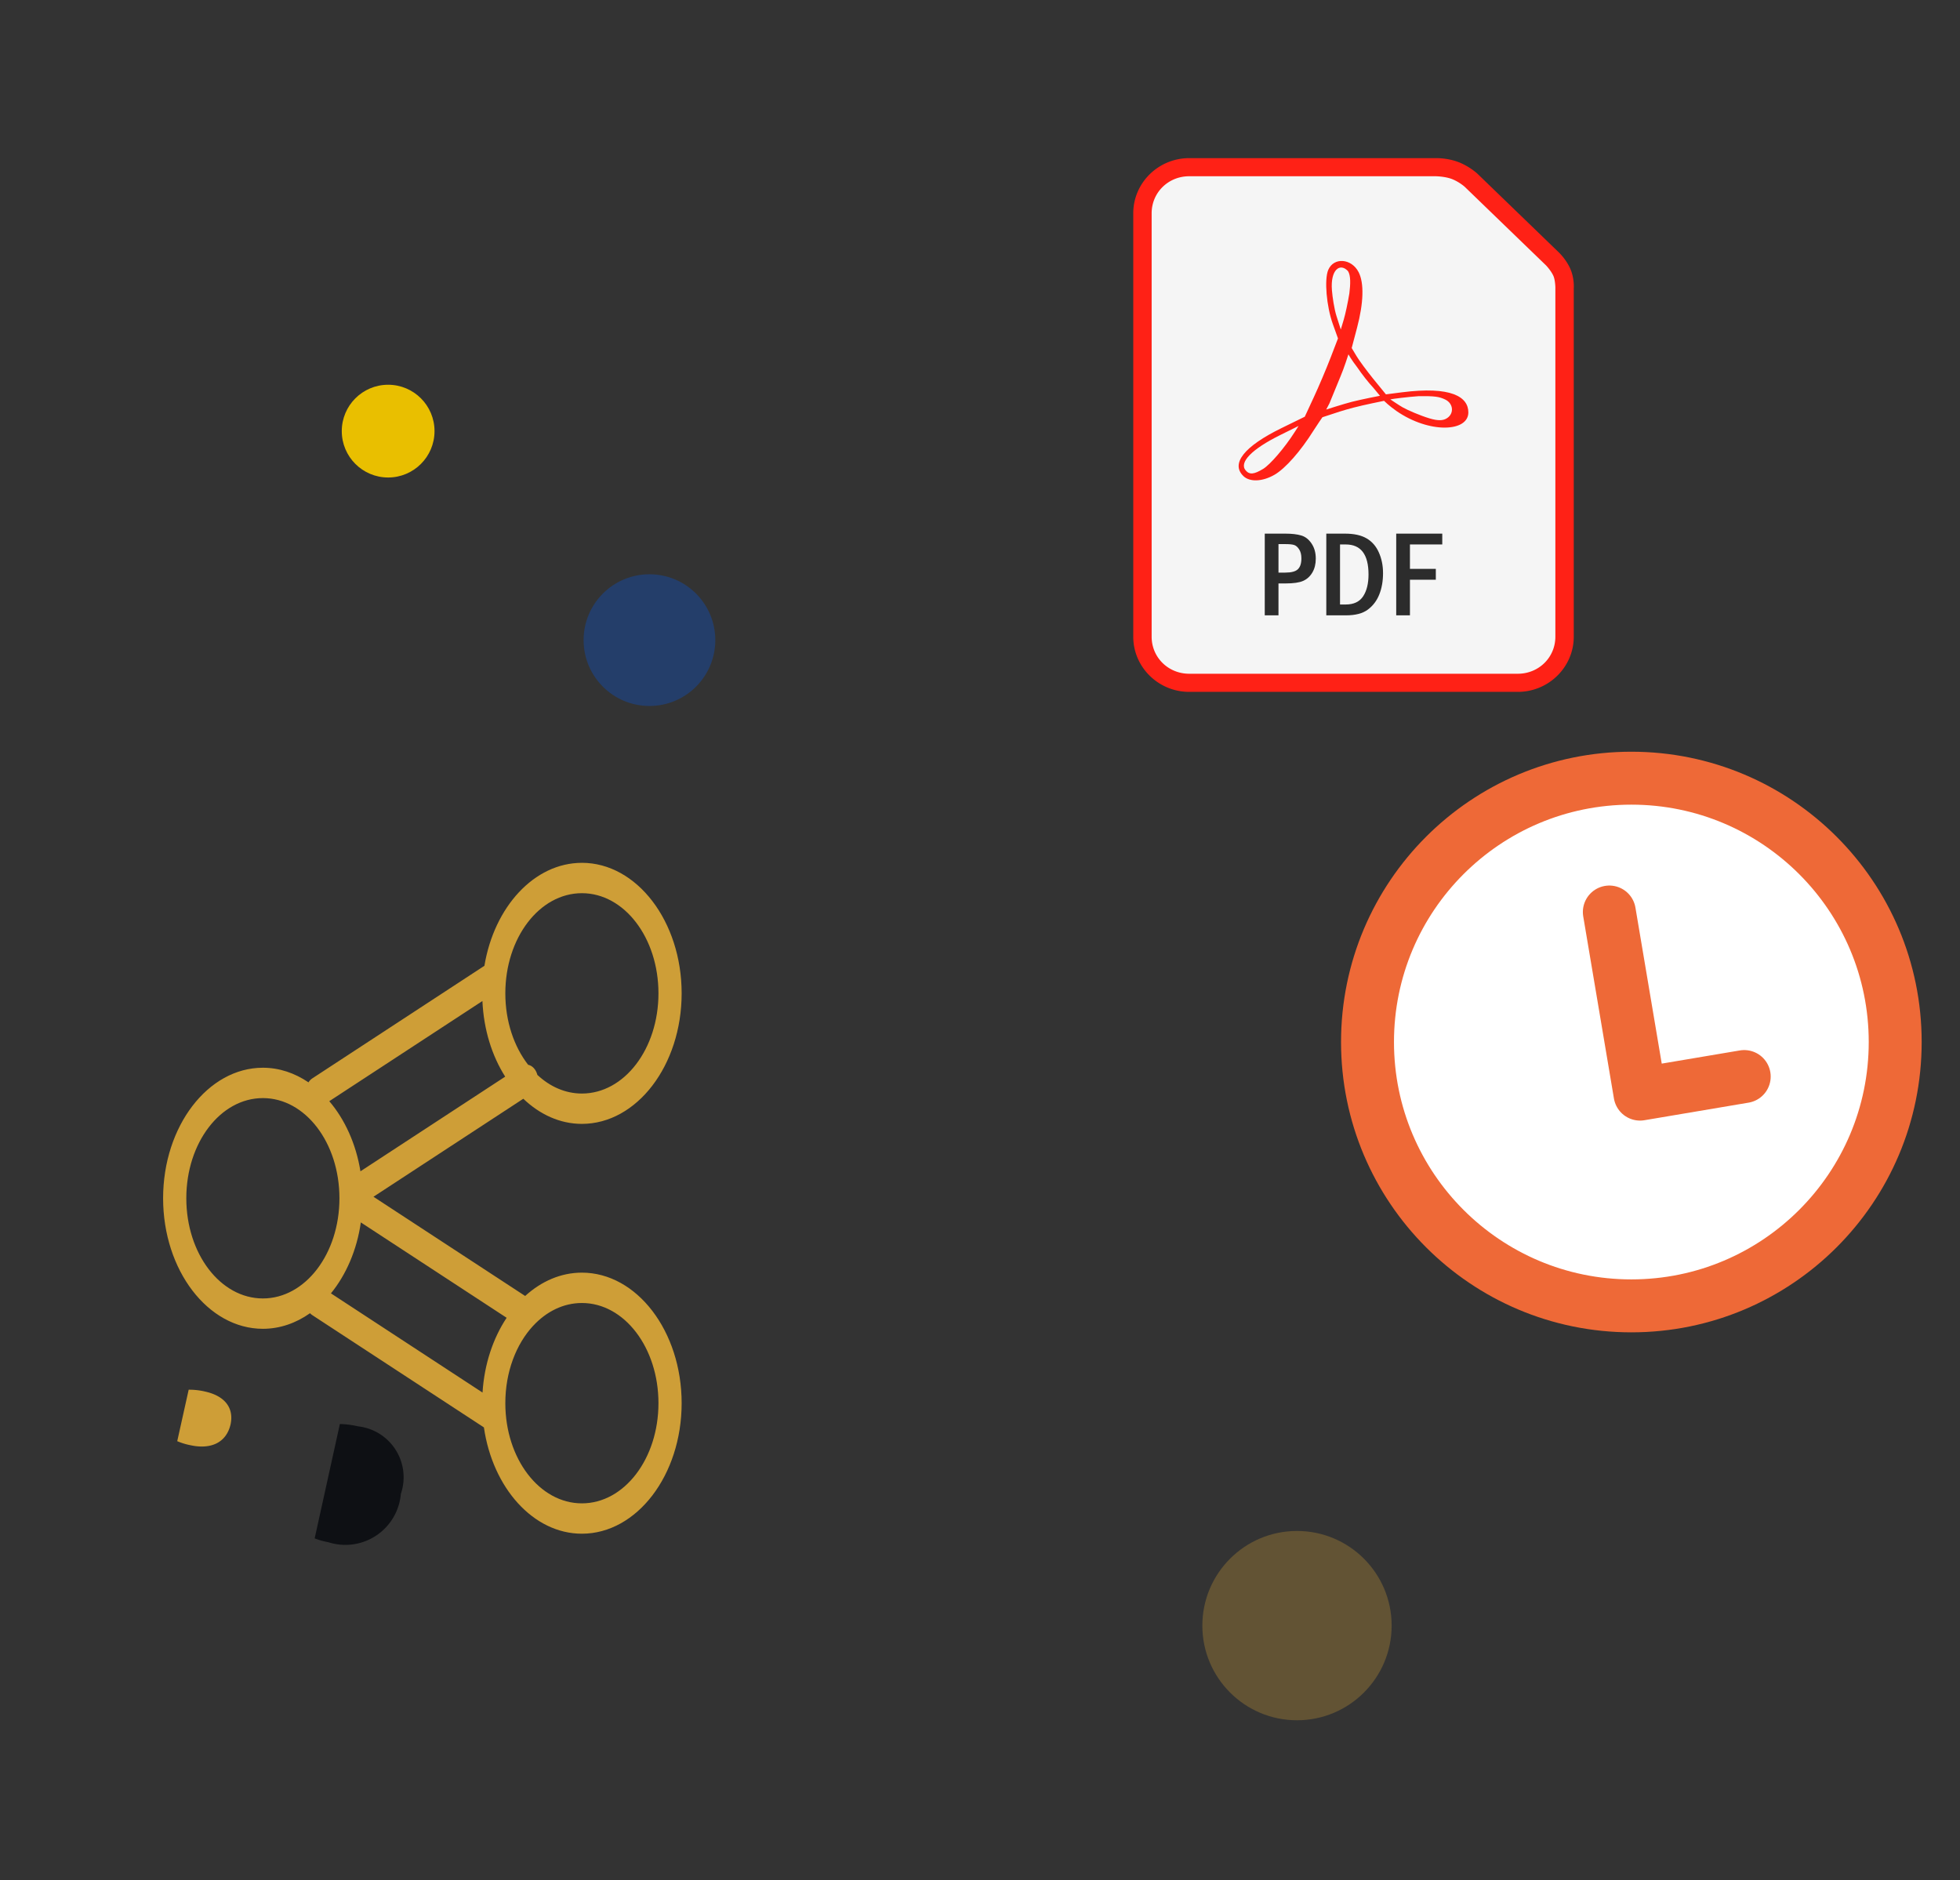 <?xml version="1.0" encoding="utf-8"?>
<svg viewBox="0 0 92.56 88.8" xmlns="http://www.w3.org/2000/svg">
  <rect x="0" y="0" width="92.56" height="88.8" fill="#333333" stroke="none"/>
  <defs>
    <style>.a{fill:#0279cd;}.b,.c{fill:#0059e9;}.b{opacity:0.3;}.d{clip-path:url(#a);}.e{fill:#fff;}.e,.f{stroke:#ee6937;stroke-linejoin:round;stroke-width:2.5px;}.f{fill:none;stroke-linecap:round;}</style>
  </defs>
  <circle class="b" cx="61.25" cy="76.77" r="4.47" style="fill: rgb(206, 158, 55);" transform="matrix(1, 0, 0, 1, 3.552713678800501e-15, 0)"/>
  <circle class="c" cx="18.33" cy="20.36" r="2.19" style="fill: rgb(233, 191, 0);" transform="matrix(1, 0, 0, 1, 3.552713678800501e-15, 0)"/>
  <circle class="b" cx="30.67" cy="30.23" r="3.11" transform="matrix(1, 0, 0, 1, 3.552713678800501e-15, 0)"/>
  <circle class="e" cx="77.04" cy="49.21" r="12.46" transform="matrix(1, 0, 0, 1, 3.552713678800501e-15, 0)"/>
  <polyline class="f" points="82.37 50.84 77.45 51.67 76 43.07" transform="matrix(1, 0, 0, 1, 3.552713678800501e-15, 0)"/>
  <path class="c" d="M10.89,55.9c.16-.76-.26-1.33-1.19-1.54a3.21,3.21,0,0,0-.79-.09L8.37,56.7a3.09,3.09,0,0,0,.62.19C10,57.11,10.7,56.74,10.89,55.9Z" transform="matrix(1, 0, 0, 1, 3.552713678800501e-15, 11.36)" style="fill: rgb(206, 158, 55);"/>
  <path class="c" d="M16.91,56a4.15,4.15,0,0,0-.86-.11l-1.19,5.4a3.36,3.36,0,0,0,.64.18,2.63,2.63,0,0,0,3.43-2.28A2.42,2.42,0,0,0,16.91,56Z" transform="matrix(1, 0, 0, 1, 3.552713678800501e-15, 11.36)" style="fill: rgb(14, 16, 20);"/>
  <g fill="#ce9e37" fill-rule="nonzero" stroke="none" stroke-width="1" stroke-linecap="butt" stroke-linejoin="miter" stroke-miterlimit="10" stroke-dasharray="" stroke-dashoffset="0" font-family="none" font-weight="none" font-size="none" text-anchor="none" style="mix-blend-mode: normal;" transform="matrix(0.107, 0, 0, 0.14, 6.333, 38.597)">
    <g transform="scale(5.12,5.12)">
      <path d="M38.6,3c-4.115,0 -7.565,2.913 -8.402,6.783l-14.844,7.422c-0.124,0.063 -0.234,0.15 -0.322,0.258c-1.18,-0.611 -2.515,-0.963 -3.932,-0.963c-4.738,0 -8.6,3.862 -8.6,8.6c0,4.738 3.862,8.6 8.6,8.6c1.469,0 2.853,-0.374 4.064,-1.027c0.058,0.048 0.122,0.089 0.189,0.123l14.801,7.4c0.752,3.979 4.253,7.004 8.445,7.004c4.738,0 8.6,-3.862 8.6,-8.6c0,-4.738 -3.862,-8.6 -8.6,-8.6c-1.815,0 -3.499,0.571 -4.889,1.537l-13.076,-6.537l12.916,-6.457c1.42,1.036 3.162,1.656 5.049,1.656c4.738,0 8.6,-3.862 8.6,-8.6c0,-4.738 -3.862,-8.6 -8.6,-8.6zM38.6,5c3.657,0 6.6,2.943 6.6,6.6c0,3.657 -2.943,6.6 -6.6,6.6c-1.435,0 -2.757,-0.457 -3.838,-1.229c-0.12,-0.353 -0.428,-0.61 -0.797,-0.666c-1.214,-1.195 -1.965,-2.859 -1.965,-4.705c0,-3.657 2.943,-6.6 6.6,-6.6zM30.025,12.105c0.111,1.886 0.824,3.614 1.963,4.982l-12.477,6.236c-0.384,-1.818 -1.349,-3.421 -2.686,-4.619zM11.1,18.5c3.657,0 6.6,2.943 6.6,6.6c0,3.657 -2.943,6.6 -6.6,6.6c-3.657,0 -6.6,-2.943 -6.6,-6.6c0,-3.657 2.943,-6.6 6.6,-6.6zM19.545,26.691l12.568,6.283c-1.168,1.345 -1.926,3.05 -2.078,4.926l-13.068,-6.535c1.307,-1.225 2.234,-2.846 2.578,-4.674zM38.6,32c3.657,0 6.6,2.943 6.6,6.6c0,3.657 -2.943,6.6 -6.6,6.6c-3.657,0 -6.6,-2.943 -6.6,-6.6c0,-2.056 0.93,-3.887 2.395,-5.096c0.001,0 0.001,0 0.002,0c1.14,-0.94 2.603,-1.504 4.203,-1.504z"/>
    </g>
  </g>
  <g transform="matrix(0.41, 0, 0, 0.404, 68.309, -42.606)" style="">
    <path fill="#ff2116" d="M-29.633 123.947c-3.552 0-6.443 2.893-6.443 6.445v49.498c0 3.552 2.891 6.445 6.443 6.445H8.217c3.552 0 6.443-2.893 6.443-6.445v-40.701s.101-1.192-.416-2.352c-.485-1.087-1.275-1.844-1.275-1.844a1.058 1.058 0 0 0-.006-.008l-9.391-9.211a1.058 1.058 0 0 0-.016-.016s-.802-.763-1.99-1.273c-1.399-.601-2.842-.537-2.842-.537l.021-.002z" color="#000" font-family="sans-serif" overflow="visible" paint-order="markers fill stroke" style="line-height:normal;font-variant-ligatures:normal;font-variant-position:normal;font-variant-caps:normal;font-variant-numeric:normal;font-variant-alternates:normal;font-feature-settings:normal;text-indent:0;text-align:start;text-decoration-line:none;text-decoration-style:solid;text-decoration-color:#000000;text-transform:none;text-orientation:mixed;white-space:normal;shape-padding:0;isolation:auto;mix-blend-mode:normal;solid-color:#000000;solid-opacity:1"/>
    <path fill="#f5f5f5" d="M-29.633 126.064h28.379a1.058 1.058 0 0 0 .021 0s1.135.011 1.965.367c.799.343 1.365.862 1.369.865 0.0 0.0.004.004.004.004l9.367 9.189s.564.596.838 1.209c.221.495.234 1.4.234 1.4a1.058 1.058 0 0 0-.002.045v40.746c0 2.416-1.91 4.328-4.326 4.328H-29.633c-2.416 0-4.326-1.912-4.326-4.328v-49.498c0-2.416 1.91-4.328 4.326-4.328z" color="#000" font-family="sans-serif" overflow="visible" paint-order="markers fill stroke" style="line-height:normal;font-variant-ligatures:normal;font-variant-position:normal;font-variant-caps:normal;font-variant-numeric:normal;font-variant-alternates:normal;font-feature-settings:normal;text-indent:0;text-align:start;text-decoration-line:none;text-decoration-style:solid;text-decoration-color:#000000;text-transform:none;text-orientation:mixed;white-space:normal;shape-padding:0;isolation:auto;mix-blend-mode:normal;solid-color:#000000;solid-opacity:1"/>
    <path fill="#ff2116" d="M-23.408 161.093c-1.457-1.457.119-3.458 4.396-5.584l2.691-1.337 1.048-2.294c.577-1.262 1.437-3.32 1.913-4.575l.864-2.281-.595-1.688c-.732-2.075-.993-5.194-.529-6.316.629-1.519 2.69-1.363 3.506.265.637 1.272.572 3.575-.183 6.479l-.619 2.381.545.926c.3.509 1.176 1.719 1.948 2.687l1.449 1.803 1.803-.235c5.729-.748 7.691.523 7.691 2.345 0 2.299-4.498 2.489-8.276-.164-.85-.597-1.434-1.19-1.434-1.19s-2.367.482-3.532.796c-1.203.324-1.803.527-3.565 1.122 0 0-.618.898-1.021 1.55-1.499 2.428-3.248 4.44-4.498 5.172-1.399.82-2.866.876-3.604.137zm2.286-.817c.819-.506 2.476-2.466 3.623-4.286l.464-.737-2.115 1.063c-3.267 1.642-4.761 3.19-3.984 4.127.437.526.959.482 2.011-.168zm21.218-5.956c.801-.561.685-1.691-.221-2.147-.705-.355-1.273-.428-3.103-.401-1.125.077-2.934.303-3.24.372 0 0 .994.687 1.435.939.587.335 2.015.958 3.057 1.277 1.028.315 1.622.281 2.073-.041zm-8.532-3.546c-.485-.51-1.309-1.573-1.832-2.363-.684-.896-1.026-1.529-1.026-1.529s-.5 1.607-.909 2.574l-1.279 3.161-.371.717s1.971-.646 2.974-.908c1.062-.277 3.218-.701 3.218-.701zm-2.749-11.026c.124-1.038.176-2.073-.157-2.596-.925-1.011-2.041-.168-1.852 2.235.064.808.264 2.19.533 3.042l.488 1.549.344-1.166c.189-.642.479-2.02.644-3.064z"/>
    <path fill="#2c2c2c" d="M-20.93 167.839h2.365q1.134 0 1.84.217.707.21 1.189.945.483.728.483 1.756 0 .945-.392 1.623-.392.679-1.057.98-.658.301-2.029.301h-.819v3.729h-1.581zm1.581 1.224v3.331h.784q1.05 0 1.448-.392.406-.392.406-1.273 0-.658-.266-1.064-.266-.413-.588-.504-.315-.098-1.001-.098zm5.507-1.224h2.148q1.56 0 2.491.553.938.553 1.413 1.644.483 1.092.483 2.421 0 1.399-.434 2.498-.427 1.092-1.315 1.763-.882.672-2.519.672h-2.267zm1.581 1.266v7.018h.658q1.378 0 2.001-.952.623-.959.623-2.554 0-3.513-2.624-3.513zm6.472-1.266h5.304v1.266H-4.208v2.855h2.981v1.266h-2.981v4.163h-1.581z" font-family="Franklin Gothic Medium Cond" letter-spacing="0" style="line-height:125%;-inkscape-font-specification:'Franklin Gothic Medium Cond'" word-spacing="4.26"/>
  </g>
</svg>